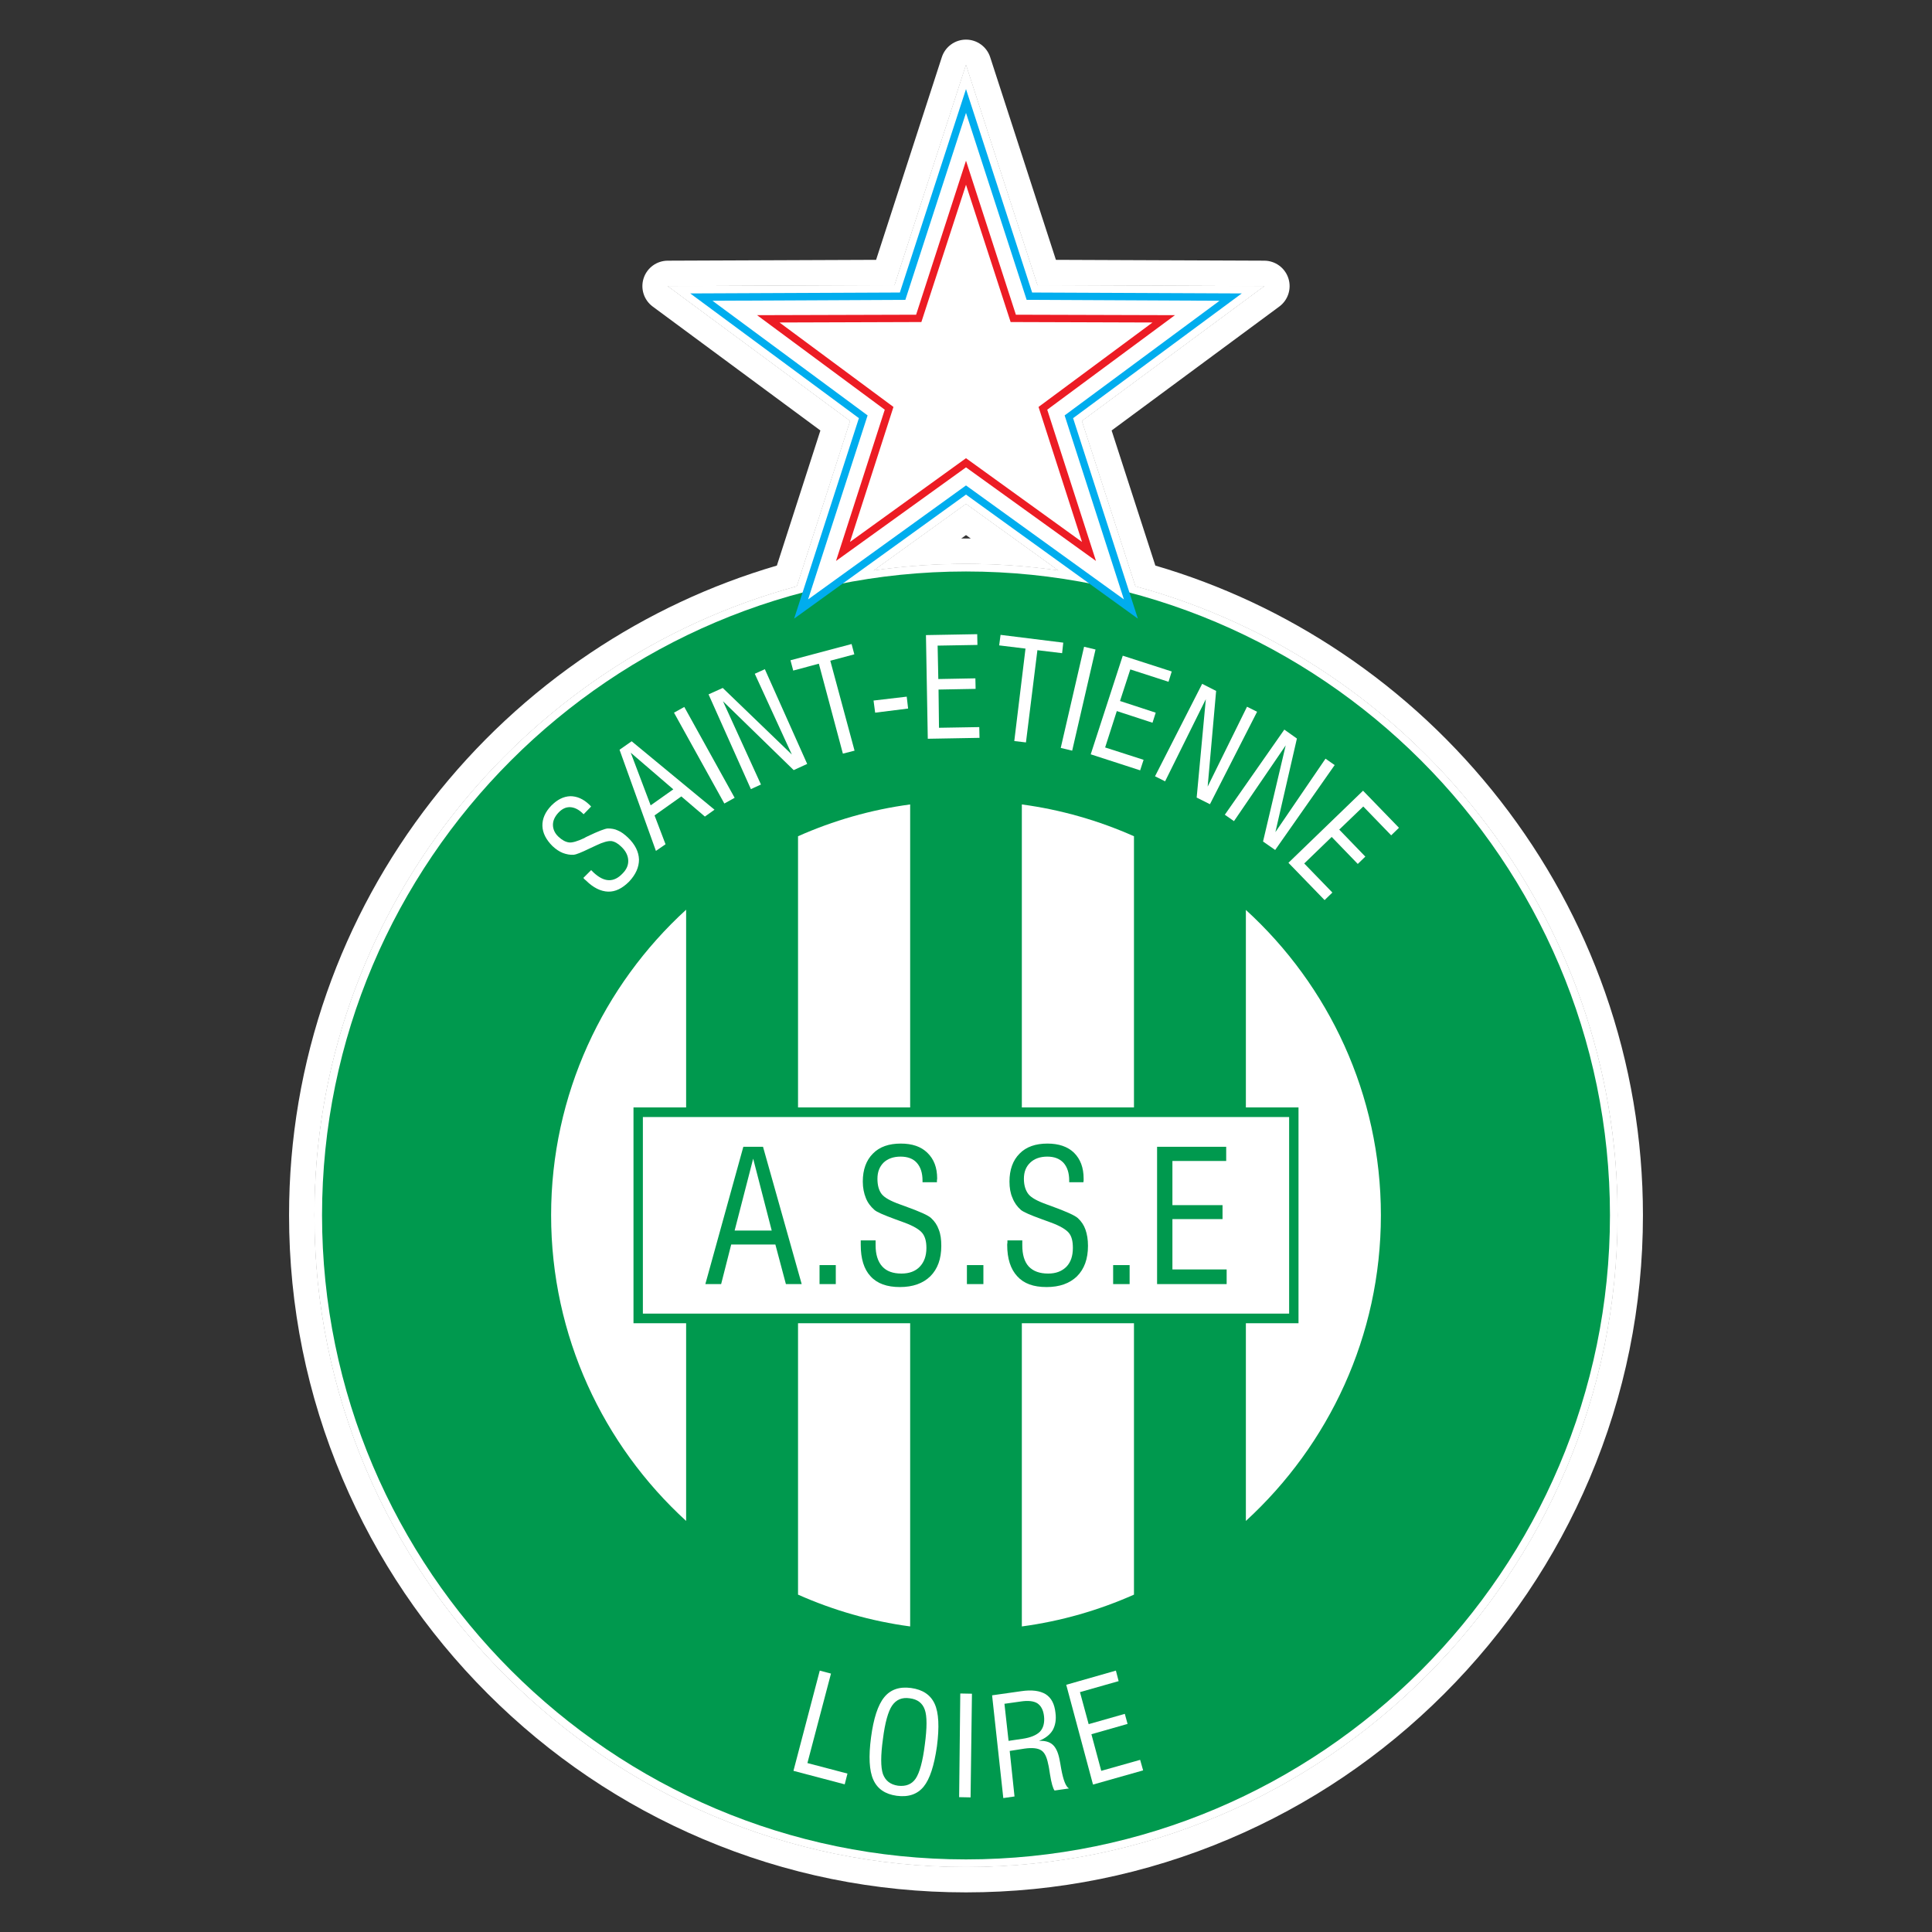<?xml version="1.0" encoding="utf-8"?>
<!-- Generator: Adobe Illustrator 19.1.0, SVG Export Plug-In . SVG Version: 6.00 Build 0)  -->
<svg version="1.1" id="Слой_1" xmlns="http://www.w3.org/2000/svg" xmlns:xlink="http://www.w3.org/1999/xlink" x="0px" y="0px"
	 viewBox="0 0 1024 1024" style="enable-background:new 0 0 1024 1024;" xml:space="preserve">
<rect x="0" y="0" width="1024" height="1024" fill="#333333" stroke="none"/>
<g>
	<g>
		<path style="fill:#FFFFFF;" d="M601.755,310.778l-28.382-87.694l96.669-71.441l-120.2-0.484
			L512,34.477l-37.843,116.682l-120.2,0.484l96.67,71.441l-28.261,87.694
			c-147.005,39.783-255.682,174.295-255.682,333.308
			c0,190.306,155.132,345.437,345.317,345.437s345.316-155.131,345.316-345.437
			C857.316,485.073,748.639,350.561,601.755,310.778z M512,298.892
			c-16.617,0-32.991,1.213-49.123,3.517l49.123-35.417l49.122,35.417
			C545.112,300.105,528.617,298.892,512,298.892z"/>
		<path style="fill:#FFFFFF;" d="M512,34.477l37.843,116.683l120.2,0.484l-96.669,71.441
			l28.382,87.694c146.883,39.783,255.561,174.295,255.561,333.308
			c0,190.306-155.131,345.437-345.316,345.437S166.684,834.392,166.684,644.086
			c0-159.013,108.677-293.525,255.682-333.308l28.261-87.694l-96.67-71.441
			l120.2-0.484L512,34.477 M462.877,302.409
			c16.132-2.304,32.506-3.517,49.123-3.517c16.617,0,33.112,1.213,49.122,3.517
			l-49.122-35.417L462.877,302.409 M512,21c-5.841,0-11.017,3.763-12.82,9.319
			l-34.834,107.403l-110.444,0.445c-5.809,0.023-10.948,3.766-12.754,9.286
			c-1.806,5.52,0.127,11.577,4.799,15.029l88.882,65.686l-23.074,71.599
			c-35.083,10.273-68.31,25.837-98.862,46.319
			c-32.08,21.507-60.384,47.869-84.128,78.354
			c-23.996,30.81-42.676,64.999-55.521,101.617
			c-13.296,37.904-20.038,77.615-20.038,118.029c0,48.326,9.515,95.267,28.28,139.521
			c18.112,42.712,44.02,81.098,77.005,114.09
			c32.983,32.991,71.357,58.904,114.055,77.019C416.782,993.484,463.701,1003,512,1003
			s95.218-9.516,139.453-28.283c42.698-18.115,81.072-44.028,114.055-77.019
			c32.985-32.993,58.892-71.378,77.004-114.091
			c18.765-44.254,28.28-91.195,28.28-139.521c0-40.413-6.741-80.123-20.036-118.029
			c-12.842-36.616-31.517-70.804-55.507-101.616
			c-23.734-30.484-52.026-56.846-84.09-78.354
			c-30.537-20.484-63.745-36.049-98.804-46.323l-23.175-71.605l88.871-65.678
			c4.671-3.452,6.605-9.509,4.799-15.029c-1.806-5.52-6.946-9.262-12.754-9.286
			l-110.444-0.445L524.82,30.319C523.018,24.763,517.842,21,512,21L512,21z
			 M509.479,285.424l2.521-1.818l2.521,1.818c-0.841-0.006-1.68-0.009-2.521-0.009
			C511.16,285.415,510.321,285.418,509.479,285.424L509.479,285.424z"/>
	</g>
	<path style="fill:#FFFFFF;" d="M512,298.892c16.616,0,33.112,1.213,49.122,3.517
		l-49.122-35.417l-49.123,35.417C479.009,300.105,495.383,298.892,512,298.892
		L512,298.892z M601.756,310.778c146.883,39.783,255.561,174.295,255.561,333.308
		c0,190.305-155.131,345.437-345.316,345.437S166.684,834.392,166.684,644.086
		c0-159.013,108.677-293.525,255.682-333.308l28.261-87.694l-96.669-71.441
		l120.2-0.484L512,34.477l37.843,116.682l120.2,0.484l-96.67,71.441
		L601.756,310.778z"/>
	<path style="fill:#00994E;" d="M512,985.521c188.001,0,341.313-153.312,341.313-341.434
		c0-187.881-153.313-341.192-341.313-341.192c-188.001,0-341.314,153.312-341.314,341.192
		C170.686,832.209,323.999,985.521,512,985.521z"/>
	<rect x="340.737" y="592.052" style="fill:#FFFFFF;" width="342.526" height="104.189"/>
	<path style="fill:#00994E;" d="M389.375,652.212h19.649l-9.825-38.085L389.375,652.212
		L389.375,652.212z M373.849,680.595l20.134-72.775h10.431l20.498,72.775h-8.369
		l-5.579-20.984H387.556l-5.337,20.984H373.849z"/>
	<rect x="434.374" y="670.528" style="fill:#00994E;" width="8.611" height="10.067"/>
	<path style="fill:#00994E;" d="M456.206,657.428h7.883v2.668c0,4.851,1.213,8.611,3.518,11.159
		c2.304,2.547,5.7,3.76,10.188,3.76c4.124,0,7.399-1.213,9.704-3.639
		c2.304-2.426,3.517-5.7,3.517-9.946c0-3.517-0.728-6.065-2.183-7.884
		c-1.456-1.819-4.61-3.76-9.583-5.579c-1.212-0.484-2.91-1.091-4.972-1.819
		c-5.943-2.184-9.582-3.761-10.795-4.852c-2.062-1.819-3.638-3.881-4.609-6.428
		c-0.97-2.426-1.577-5.337-1.577-8.611c0-6.307,1.82-11.281,5.337-14.798
		c3.517-3.639,8.49-5.337,14.798-5.337c6.065,0,10.673,1.577,14.07,4.851
		c3.517,3.396,5.215,7.884,5.215,13.706c0,0.243-0.121,0.606-0.121,0.97
		c0,0.364,0,0.728,0,0.97h-7.642v-0.849c0-4.003-0.971-7.156-3.032-9.461
		c-1.941-2.183-4.852-3.275-8.612-3.275s-6.792,1.091-8.975,3.154
		c-2.184,2.183-3.276,4.973-3.276,8.612c0,3.396,0.728,6.065,2.183,8.005
		c1.456,1.941,4.731,3.761,9.825,5.579c0.607,0.243,1.456,0.485,2.668,0.971
		c7.763,2.789,12.372,4.852,13.827,6.307c1.82,1.698,3.154,3.638,4.003,6.065
		c0.971,2.426,1.334,5.215,1.334,8.611c0,6.914-1.94,12.25-5.822,16.132
		c-3.881,3.76-9.218,5.7-16.131,5.7c-6.793,0-12.008-1.82-15.526-5.7
		c-3.517-3.761-5.215-9.34-5.215-16.617c0-0.243,0-0.606,0-1.213
		C456.206,658.156,456.206,657.671,456.206,657.428z"/>
	<rect x="512.485" y="670.528" style="fill:#00994E;" width="8.733" height="10.067"/>
	<path style="fill:#00994E;" d="M533.954,657.428h7.884v2.668c0,4.851,1.091,8.611,3.396,11.159
		c2.426,2.547,5.821,3.76,10.309,3.76c4.124,0,7.278-1.213,9.704-3.639
		c2.304-2.426,3.396-5.7,3.396-9.946c0-3.517-0.607-6.065-2.062-7.884
		c-1.456-1.819-4.609-3.76-9.582-5.579c-1.213-0.484-2.911-1.091-4.973-1.819
		c-6.065-2.184-9.582-3.761-10.916-4.852c-2.062-1.819-3.517-3.881-4.488-6.428
		c-1.092-2.426-1.577-5.337-1.577-8.611c0-6.307,1.819-11.281,5.337-14.798
		c3.518-3.639,8.491-5.337,14.798-5.337c5.943,0,10.673,1.577,14.07,4.851
		c3.396,3.396,5.094,7.884,5.094,13.706c0,0.243,0,0.606,0,0.97
		c0,0.364-0.121,0.728-0.121,0.97h-7.521v-0.849c0-4.003-0.97-7.156-3.032-9.461
		c-2.062-2.183-4.851-3.275-8.612-3.275c-3.76,0-6.792,1.091-8.975,3.154
		c-2.305,2.183-3.396,4.973-3.396,8.612c0,3.396,0.849,6.065,2.305,8.005
		c1.455,1.941,4.73,3.761,9.825,5.579c0.606,0.243,1.455,0.485,2.668,0.971
		c7.641,2.789,12.25,4.852,13.827,6.307c1.819,1.698,3.154,3.638,4.003,6.065
		c0.849,2.426,1.334,5.215,1.334,8.611c0,6.914-1.941,12.25-5.822,16.132
		c-3.882,3.76-9.218,5.7-16.132,5.7c-6.914,0-12.008-1.82-15.525-5.7
		c-3.517-3.761-5.337-9.34-5.337-16.617c0-0.243,0-0.606,0.121-1.213
		C533.954,658.156,533.954,657.671,533.954,657.428z"/>
	<rect x="589.99" y="670.528" style="fill:#00994E;" width="8.733" height="10.067"/>
	<polygon style="fill:#00994E;" points="613.278,680.595 613.278,607.82 649.908,607.82 
		649.908,615.34 621.405,615.34 621.405,638.75 647.968,638.75 647.968,646.148 
		621.405,646.148 621.405,672.832 650.151,672.832 650.151,680.595 	"/>
	<path style="fill:#FFFFFF;" d="M309.201,465.303l4.124-4.124l1.334,1.334
		c2.789,2.547,5.337,3.882,7.883,4.003c2.668,0.122,5.095-1.092,7.399-3.517
		c2.183-2.183,3.154-4.488,3.033-7.035c-0.122-2.547-1.334-4.973-3.639-7.156
		c-1.819-1.82-3.639-2.79-5.337-3.033c-1.82-0.121-4.488,0.607-8.005,2.305
		c-0.849,0.364-2.062,0.971-3.639,1.698c-4.245,2.062-7.035,3.154-8.248,3.275
		c-1.941,0.121-3.882-0.243-5.822-0.971c-1.82-0.728-3.639-1.94-5.458-3.639
		c-3.396-3.396-5.216-6.914-5.337-10.674c-0.122-3.76,1.455-7.399,4.73-10.794
		c3.154-3.154,6.429-4.852,10.067-4.973c3.517,0,6.914,1.455,10.067,4.488
		c0.122,0.121,0.243,0.243,0.485,0.485c0.243,0.242,0.364,0.484,0.485,0.484
		l-4.002,4.124l-0.364-0.364c-2.183-2.184-4.488-3.275-6.671-3.396
		c-2.304-0.122-4.366,0.849-6.307,2.911c-1.94,2.062-2.91,4.245-2.91,6.428
		c0,2.305,0.97,4.488,2.91,6.307c1.941,1.819,3.761,2.789,5.579,3.032
		c1.699,0.243,4.488-0.606,8.127-2.305c0.364-0.243,0.971-0.606,1.82-0.97
		c5.579-2.668,9.097-4.003,10.553-4.124c1.94,0,3.76,0.243,5.458,1.092
		c1.819,0.728,3.517,2.062,5.337,3.76c3.76,3.639,5.701,7.521,5.822,11.644
		c0,4.003-1.698,7.884-5.216,11.644c-3.638,3.639-7.277,5.458-11.159,5.337
		c-3.881-0.121-7.883-2.062-11.765-5.943c-0.243-0.122-0.364-0.365-0.728-0.607
		C309.565,465.667,309.323,465.546,309.201,465.303z"/>
	<path style="fill:#FFFFFF;" d="M344.861,426.854l12.008-8.49l-22.559-19.407L344.861,426.854
		L344.861,426.854z M347.651,450.991l-19.286-53.611l6.428-4.488l43.908,36.267
		l-5.095,3.639l-12.493-10.674l-14.191,10.067l5.822,15.283L347.651,450.991z"/>
	<polygon style="fill:#FFFFFF;" points="383.916,425.883 357.233,377.73 362.69,374.699 
		389.375,422.851 	"/>
	<polygon style="fill:#FFFFFF;" points="397.986,418.242 375.548,368.027 383.068,364.631 
		419.698,399.927 400.049,357.111 405.385,354.686 427.824,404.9 420.668,408.175 
		383.189,371.667 403.323,415.817 	"/>
	<polygon style="fill:#FFFFFF;" points="446.745,399.442 434.01,351.775 420.425,355.413 
		418.97,349.955 451.355,341.344 452.81,346.801 440.074,350.198 452.932,397.865 	"/>
	<polygon style="fill:#FFFFFF;" points="463.848,377.73 462.998,371.302 480.585,369.241 
		481.313,375.547 	"/>
	<polygon style="fill:#FFFFFF;" points="491.744,391.558 490.774,336.613 517.943,336.128 
		518.064,341.829 496.96,342.193 497.324,359.901 516.973,359.537 517.094,365.117 
		497.445,365.48 497.688,385.736 519.035,385.372 519.157,391.073 	"/>
	<polygon style="fill:#FFFFFF;" points="537.593,392.771 543.536,343.769 529.588,342.071 
		530.315,336.491 563.549,340.616 562.942,346.195 549.843,344.618 543.778,393.499 	"/>
	<polygon style="fill:#FFFFFF;" points="562.214,396.41 574.586,342.799 580.651,344.255 
		568.279,397.865 	"/>
	<polygon style="fill:#FFFFFF;" points="578.104,399.805 595.085,347.529 621.041,355.898 
		619.343,361.357 599.087,354.807 593.629,371.545 612.551,377.73 610.852,383.067 
		591.931,376.882 585.745,396.167 606.122,402.716 604.303,408.296 	"/>
	<polygon style="fill:#FFFFFF;" points="612.186,411.45 637.172,362.448 644.571,366.208 
		640.083,416.908 660.946,374.578 666.283,377.246 641.297,426.247 634.261,422.73 
		639.114,370.575 617.523,414.118 	"/>
	<polygon style="fill:#FFFFFF;" points="649.18,431.827 680.716,386.706 687.387,391.437 
		675.986,441.044 702.549,402.11 707.4,405.507 675.865,450.505 669.436,446.018 
		681.444,395.076 654.032,435.223 	"/>
	<polygon style="fill:#FFFFFF;" points="682.899,457.298 722.44,419.091 741.483,438.74 
		737.359,442.743 722.561,427.46 709.826,439.71 723.653,454.023 719.65,457.904 
		705.823,443.592 691.269,457.662 706.187,473.066 702.063,477.068 	"/>
	<polygon style="fill:#FFFFFF;" points="420.547,938.581 434.495,885.456 440.439,887.032 
		427.946,934.457 449.171,940.036 447.716,945.738 	"/>
	<path style="fill:#FFFFFF;" d="M467.971,921.722c-1.212,8.732-1.212,14.919,0,18.557
		c1.334,3.518,3.882,5.579,8.005,6.187c4.124,0.484,7.278-0.728,9.339-3.761
		c2.062-3.032,3.76-9.097,4.852-17.951c1.212-8.976,1.212-15.161,0-18.558
		c-1.213-3.517-3.882-5.579-8.006-6.065c-4.124-0.606-7.155,0.728-9.339,3.882
		C470.761,907.045,469.063,912.989,467.971,921.722L467.971,921.722z M461.664,920.872
		c1.334-10.067,3.639-17.223,7.035-21.347c3.275-4.002,8.005-5.7,14.191-4.852
		c6.186,0.849,10.31,3.639,12.493,8.369c2.183,4.731,2.547,12.25,1.213,22.56
		c-1.456,10.189-3.76,17.344-7.035,21.347c-3.275,4.003-8.005,5.701-14.313,4.852
		c-6.064-0.849-10.188-3.639-12.371-8.491
		C460.694,938.46,460.33,930.94,461.664,920.872z"/>
	<polygon style="fill:#FFFFFF;" points="508.361,952.529 508.968,897.585 515.154,897.706 
		514.426,952.651 	"/>
	<path style="fill:#FFFFFF;" d="M534.56,922.692l7.399-1.092
		c4.245-0.606,7.399-1.94,9.218-3.76c1.82-1.94,2.547-4.731,2.183-8.127
		c-0.364-3.395-1.577-5.579-3.517-6.914c-1.94-1.212-4.851-1.576-8.854-0.97
		l-8.612,1.212L534.56,922.692L534.56,922.692z M531.771,953.015l-5.943-54.46
		l15.403-2.183c5.701-0.849,9.946-0.243,12.978,1.577
		c3.033,1.941,4.731,5.216,5.216,9.946c0.485,3.638-0.121,6.671-1.456,9.097
		c-1.455,2.426-3.881,4.366-7.277,5.7c3.154-0.121,5.459,0.485,7.156,1.941
		c1.698,1.455,2.911,4.003,3.639,7.52c0.243,1.212,0.606,3.032,0.97,5.337
		c1.092,5.943,2.426,9.46,4.124,10.431l-7.642,1.091
		c-0.849-1.091-1.698-4.003-2.426-8.611c-0.364-2.305-0.606-4.124-0.971-5.458
		c-0.727-3.76-1.94-6.186-3.76-7.277c-1.698-1.091-4.731-1.456-8.854-0.849
		l-7.763,1.213l2.547,24.137L531.771,953.015z"/>
	<polygon style="fill:#FFFFFF;" points="579.317,945.858 565.125,892.976 591.445,885.456 
		592.901,891.035 572.403,896.857 577.012,913.838 596.176,908.379 597.632,913.716 
		578.468,919.175 583.683,938.581 604.303,932.759 605.88,938.339 	"/>
	<polygon style="fill:#00ADEE;" points="512,47.213 547.053,155.04 658.156,155.525 
		568.764,221.629 603.09,327.88 512,262.141 420.91,327.88 455.236,221.629 
		365.844,155.525 476.947,155.04 	"/>
	<polygon style="fill:#FFFFFF;" points="512,59.826 544.143,158.922 646.391,159.407 
		564.276,220.174 595.691,317.692 512,257.289 428.309,317.692 459.845,220.174 
		377.609,159.407 479.858,158.922 	"/>
	<polygon style="fill:#EC1C24;" points="512,85.176 538.442,166.805 622.739,167.048 
		555.058,217.142 580.894,297.315 512,247.707 443.107,297.315 468.942,217.142 
		401.261,167.048 485.558,166.805 	"/>
	<polygon style="fill:#FFFFFF;" points="512,97.912 535.652,170.687 610.852,170.929 
		550.449,215.686 573.495,287.247 512,242.855 450.505,287.247 473.551,215.686 
		413.148,170.929 488.349,170.687 	"/>
	<path style="fill:#FFFFFF;" d="M363.661,806.131c-43.907-40.147-71.562-98.003-71.562-162.045
		c0-63.921,27.655-121.777,71.562-161.924v104.796h-27.897v114.378h27.897V806.131z"/>
	<path style="fill:#FFFFFF;" d="M422.972,586.958V443.228
		c18.558-8.248,38.571-14.07,59.432-16.86v160.59H422.972z"/>
	<path style="fill:#FFFFFF;" d="M482.405,862.046c-20.862-2.789-40.875-8.611-59.432-16.859
		V701.336h59.432V862.046z"/>
	<path style="fill:#FFFFFF;" d="M660.339,482.284c43.907,40.026,71.562,97.881,71.562,161.802
		c0,64.042-27.654,121.776-71.562,162.045V701.336h27.897V586.958h-27.897V482.284z"/>
	<path style="fill:#FFFFFF;" d="M601.027,701.336v143.852
		c-18.557,8.248-38.571,14.07-59.432,16.859V701.336H601.027z"/>
	<path style="fill:#FFFFFF;" d="M541.595,426.368c20.862,2.79,40.875,8.612,59.432,16.86
		v143.73h-59.432V426.368z"/>
</g>
</svg>
